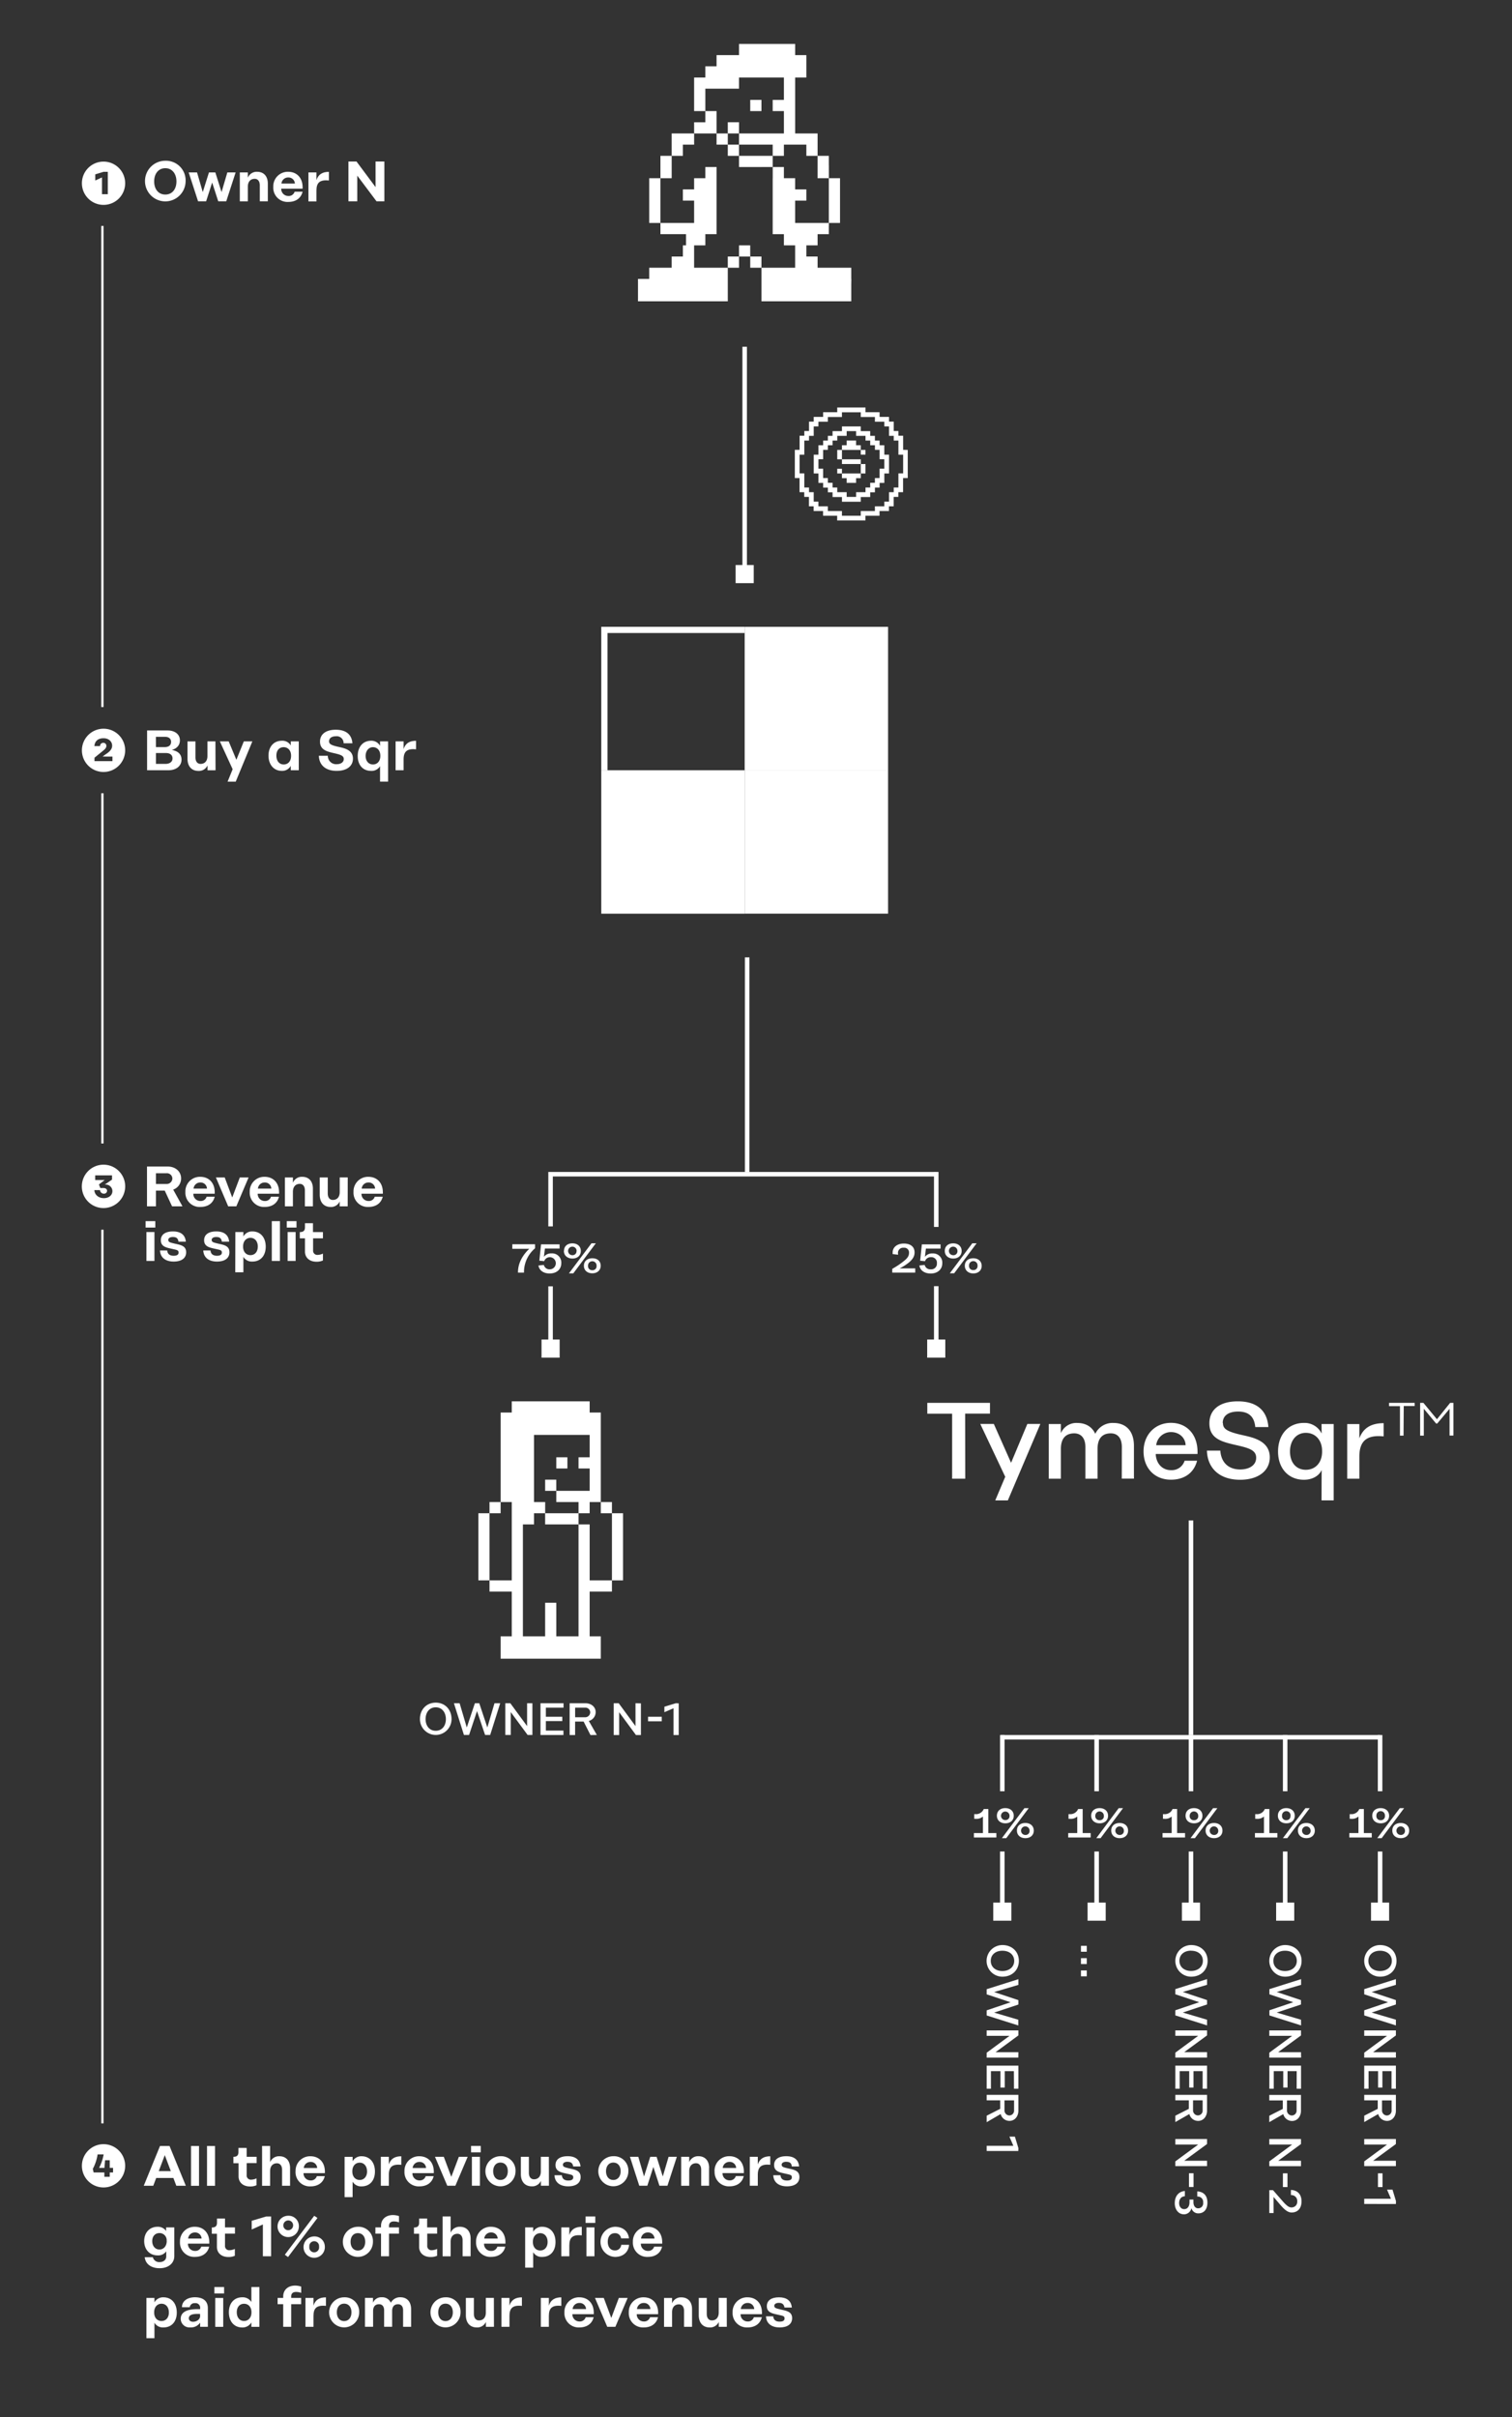 <svg id="Calque_1" data-name="Calque 1" xmlns="http://www.w3.org/2000/svg" viewBox="0 0 662 1058"><rect x="0" y="0" width="662" height="1058" fill="#333333" stroke="none"/><defs><style>.cls-1{fill:#fff;}.cls-2,.cls-3,.cls-4,.cls-5{fill:none;stroke:#fff;}.cls-2{stroke-width:2.72px;}.cls-3,.cls-4{stroke-width:1.98px;}.cls-4{stroke-miterlimit:50;}.cls-5{stroke-width:1px;}</style></defs><polygon class="cls-1" points="294.08 74.61 294.08 68.21 289.16 68.21 289.16 78 294.08 78 294.08 74.61"/><polygon class="cls-1" points="298.99 63.31 303.91 63.31 303.91 58.41 294.08 58.41 294.08 68.21 298.99 68.21 298.99 63.31"/><polygon class="cls-1" points="333.39 46.97 333.39 43.72 328.48 43.72 328.48 48.62 333.39 48.62 333.39 46.97"/><polygon class="cls-1" points="289.16 87.8 289.16 78 284.25 78 284.25 97.59 289.16 97.59 289.16 87.8"/><rect class="cls-1" x="318.65" y="53.51" width="4.92" height="4.9"/><polygon class="cls-1" points="323.56 73.1 323.56 73.11 333.42 73.11 333.42 73.1 338.31 73.1 338.31 68.21 323.56 68.21 323.56 73.1"/><polygon class="cls-1" points="308.82 117.18 303.9 117.18 303.9 107.39 308.82 107.39 308.82 102.49 313.73 102.49 313.73 73.1 308.82 73.1 308.82 78 303.9 78 303.9 82.9 298.99 82.9 298.99 87.8 303.9 87.8 303.9 97.59 289.16 97.59 289.16 102.49 300.37 102.49 300.37 107.39 298.99 107.39 298.99 112.28 294.08 112.28 294.08 117.18 284.25 117.18 284.25 122.08 279.33 122.08 279.33 131.87 318.65 131.87 318.65 117.18 308.82 117.18"/><polygon class="cls-1" points="328.48 112.28 328.48 112.28 328.48 117.18 333.39 117.18 333.39 112.28 328.48 112.28"/><polygon class="cls-1" points="323.56 19.23 323.56 24.13 313.73 24.13 313.73 29.03 308.82 29.03 308.82 33.93 303.9 33.93 303.9 48.62 308.82 48.62 308.82 53.52 303.9 53.52 303.9 58.41 313.73 58.41 313.73 48.62 308.82 48.62 308.82 38.82 323.56 38.82 323.56 33.93 343.22 33.93 343.22 43.72 338.31 43.72 338.31 48.62 343.22 48.62 343.22 58.41 323.56 58.41 323.56 63.31 318.65 63.31 318.65 58.41 313.73 58.41 313.73 63.31 318.65 63.31 318.65 68.21 323.56 68.21 323.56 63.31 338.31 63.31 338.31 68.21 343.22 68.21 343.22 63.31 353.05 63.31 353.05 68.21 357.96 68.21 357.96 78 362.88 78 362.88 97.59 348.13 97.59 348.13 87.8 353.05 87.8 353.05 82.9 348.13 82.9 348.13 78 343.22 78 343.22 73.1 338.33 73.1 338.33 78 338.31 78 338.31 102.49 343.22 102.49 343.22 107.39 348.13 107.39 348.13 117.18 333.39 117.18 333.39 131.87 372.71 131.87 372.71 124.55 372.75 122.12 372.71 122.12 372.71 117.18 357.97 117.18 357.97 112.28 353.05 112.28 353.05 107.39 357.97 107.39 357.97 102.49 362.88 102.49 362.88 99.01 362.9 99.01 362.9 97.59 367.79 97.59 367.79 78 362.9 78 362.9 72.3 362.88 72.3 362.88 68.21 357.97 68.21 357.97 58.41 348.14 58.41 348.14 33.93 353.05 33.93 353.05 24.13 348.14 24.13 348.14 19.23 323.56 19.23"/><rect class="cls-1" x="318.65" y="112.28" width="4.92" height="4.9"/><rect class="cls-1" x="323.56" y="107.39" width="4.91" height="4.9"/><rect class="cls-1" x="366.57" y="205.17" width="2.07" height="2.06"/><polygon class="cls-1" points="372.76 207.23 368.64 207.23 368.64 209.29 370.69 209.29 370.69 211.35 374.82 211.35 374.82 209.29 376.88 209.29 376.88 207.23 372.76 207.23"/><rect class="cls-1" x="376.87" y="203.11" width="2.06" height="4.12"/><polygon class="cls-1" points="370.69 203.1 376.88 203.1 376.88 201.04 368.64 201.04 368.64 203.1 370.69 203.1"/><polygon class="cls-1" points="366.57 198.99 366.57 201.04 368.64 201.04 368.64 196.92 366.57 196.92 366.57 198.99"/><polygon class="cls-1" points="374.82 194.87 374.82 192.81 370.69 192.81 370.69 194.87 368.64 194.87 368.64 196.92 376.88 196.92 376.88 194.87 374.82 194.87"/><rect class="cls-1" x="376.87" y="196.92" width="2.06" height="2.06"/><path class="cls-1" d="M395.42,201v6.19h-2.07v6.18H391.3v2.06h-2.07v4.12h-2.05v2.06h-4.12v2.06h-6.19v2.06h-8.24v-2.06h-6.18v-2.06h-4.12v-2.06h-2.06v-4.12h-2.06v-2.06h-2.06v-6.18h-2.06V199h2.06v-6.18h2.06v-2.06h2.06v-4.12h2.06v-2.06h4.12v-2.06h6.18v-2.06h8.24v2.06h6.19v2.06h4.12v2.06h2.05v4.12h2.07v2.06h2.05V199h2.07Zm0-4.12v-6.17h-2.07v-2.06H391.3v-4.12h-2.07v-2.06h-4.12v-2.06h-6.17v-2.06H366.57v2.06h-6.18v2.06h-4.12v2.06h-2.06v4.12h-2.06v2.06h-2.06v6.17H348v12.37h2.06v6.18h2.06v2.06h2.06v4.12h2.06v2.06h4.12v2.06h6.18v2.06h12.37v-2.06h6.17v-2.06h4.12v-2.06h2.07v-4.12h2.05v-2.06h2.07v-6.18h2.05V196.92Z"/><path class="cls-1" d="M387.18,201v4.13h-2.07v4.12h-2.05v2.06H381v2.06h-2.05v2.06h-4.12v2.06h-4.13v-2.06h-4.12v-2.06h-2.06v-2.06h-2.06v-2.06h-2.06v-4.12h-2.06V201h2.06v-4.12h2.06v-2h2.06v-2.06h2.06v-2.06h4.12v-2.06h4.13v2.06h4.12v2.06H381v2.06h2.07v2h2.05V201Zm0-4.12v-2h-2.07v-2.06h-2.05v-2.06H381v-2.06h-4.12v-2.06h-8.24v2.06h-4.12v2.06h-2.06v2.06h-2.06v2.06h-2.06V199h-2.06v8.24h2.06v4.12h2.06v2.06h2.06v2.06h2.06v2.06h4.12v2.06h8.24v-2.06H381v-2.06h2.07v-2.06h2.05v-2.06h2.07v-4.12h2.05V199h-2.05Z"/><path class="cls-1" d="M197.7,752.43a6.92,6.92,0,1,1-13.84,0c0-4.18,2.84-7.21,6.92-7.21S197.7,748.25,197.7,752.43Zm-11.36,0c0,3,1.74,5.1,4.44,5.1s4.44-2.12,4.44-5.1-1.74-5.17-4.44-5.17S186.34,749.4,186.34,752.43ZM219,745.48l-4.38,13.87h-2.24l-3.53-10.44-3.47,10.44h-2.26l-4.38-13.87h2.5l3.13,10.6,3.55-10.6h1.92l3.53,10.6,3.13-10.6Zm14.1,0v13.87H231l-7.38-10v10h-2.38V745.48h2.2l7.34,10v-10ZM239,747.4v4h7.19v1.89H239v4.16h7.69v1.92H236.64V745.48h10.09v1.92Zm19.53,12-3-5.9h-3.73v5.9h-2.4V745.48h6.9c2.61,0,4.5,1.64,4.5,3.88a4,4,0,0,1-3,3.87l3.51,6.12Zm-6.72-7.79h4.28a2.19,2.19,0,0,0,2.32-2.2,2.11,2.11,0,0,0-2.32-2h-4.28Zm28.8-6.08v13.87h-2.16l-7.37-10v10h-2.38V745.48h2.2l7.34,10v-10Zm9.13,5.86v2h-6v-2Zm7.43-5.86v13.87h-2.28V747.68l-4,1.72V747l5-1.52,0,0v0Z"/><path class="cls-1" d="M604.22,865.16a6.92,6.92,0,1,1,0-13.84c4.18,0,7.21,2.84,7.21,6.92S608.4,865.16,604.22,865.16Zm6.95,21.33-13.87-4.38v-2.24l10.44-3.53-10.44-3.47v-2.26l13.87-4.38v2.5l-10.6,3.13,10.6,3.55v1.92l-10.6,3.53,10.6,3.13Zm0,14.1H597.3v-2.17l10-7.37h-10v-2.38h13.87v2.2l-10,7.34h10Zm-1.92,5.91h-4v7.19h-1.89V906.5h-4.16v7.69H597.3V904.1h13.87v10.09h-1.92ZM597.3,926l5.91-3v-3.72H597.3v-2.4h13.87v6.9c0,2.61-1.64,4.5-3.88,4.5a4,4,0,0,1-3.87-3l-6.12,3.51Zm13.87,22.08H597.3V946l10-7.37h-10V936.2h13.87v2.2l-10,7.33h10Zm0,16.56H597.3v-2.28H609l-1.72-4h2.4l1.52,5,0,0h0ZM604.22,853.8c-3,0-5.1,1.74-5.1,4.44s2.12,4.44,5.1,4.44,5.17-1.75,5.17-4.44S607.25,853.8,604.22,853.8Zm1.09,103.44h-2v-6h2Zm-.22-37.93v4.28a2.19,2.19,0,0,0,2.2,2.32,2.11,2.11,0,0,0,2-2.32v-4.28Z"/><path class="cls-1" d="M562.66,865.16a6.92,6.92,0,1,1,0-13.84c4.18,0,7.21,2.84,7.21,6.92S566.84,865.16,562.66,865.16Zm7,21.33-13.88-4.38v-2.24l10.45-3.53-10.45-3.47v-2.26l13.88-4.38v2.5L559,871.86l10.61,3.55v1.92L559,880.86,569.62,884Zm0,14.09H555.74v-2.16l10-7.37h-10v-2.38h13.88v2.2l-10,7.33h10Zm-1.93,5.92h-4v7.19h-1.88V906.5h-4.16v7.69h-1.93V904.1h13.88v10.09h-1.93Zm-12,19.53,5.91-3v-3.72h-5.91v-2.4h13.88v6.9c0,2.61-1.65,4.5-3.89,4.5a3.94,3.94,0,0,1-3.86-3l-6.13,3.51Zm13.88,22.08H555.74V946l10-7.37h-10V936.2h13.88v2.2l-10,7.33h10Zm-12,20.49h-1.87v-10h1.63l0,0,4.32,4.94c1.82,2.06,2.77,2.61,3.74,2.61a2.46,2.46,0,0,0,2.54-2.67,2.56,2.56,0,0,0-2.77-2.72v-2.26c2.93.12,4.65,1.94,4.65,5s-1.68,4.87-4.34,4.87c-1.66,0-3.19-1.23-5.35-3.82l-2.57-3Zm5-114.8c-3,0-5.09,1.74-5.09,4.44s2.12,4.44,5.09,4.44,5.17-1.75,5.17-4.44S565.69,853.8,562.66,853.8Zm1.09,103.43h-2v-6h2Zm-.22-37.92v4.28a2.19,2.19,0,0,0,2.2,2.32,2.11,2.11,0,0,0,2-2.32v-4.28Z"/><path class="cls-1" d="M521.52,865.16a6.92,6.92,0,1,1,0-13.84c4.18,0,7.21,2.84,7.21,6.92S525.7,865.16,521.52,865.16Zm-3.17,104c-2.3,0-4-2-4-4.85,0-3.08,1.65-5.1,4.42-5.36v2.3c-1.58.1-2.51,1.25-2.51,3,0,1.54.91,2.65,2.18,2.65,1.5,0,2.36-1.19,2.36-3.05v-1.15h1.72v1.15c0,1.61.83,2.68,2,2.68a2.16,2.16,0,0,0,2.26-2.46,2.38,2.38,0,0,0-2.58-2.68v-2.26c3,.2,4.44,2,4.44,4.94s-1.52,4.68-4,4.68a3.05,3.05,0,0,1-3-2.32A3.33,3.33,0,0,1,518.35,969.17Zm10.13-82.68-13.88-4.38v-2.24l10.45-3.53-10.45-3.47v-2.26l13.88-4.38v2.5l-10.61,3.13,10.61,3.55v1.92l-10.61,3.53L528.48,884Zm0,14.09H514.6v-2.16l10-7.37h-10v-2.38h13.88v2.2l-10,7.33h10Zm-1.93,5.92h-4v7.19h-1.88V906.5h-4.17v7.69H514.6V904.1h13.88v10.09h-1.93ZM514.6,926l5.91-3v-3.72H514.6v-2.4h13.88v6.9c0,2.61-1.65,4.5-3.89,4.5a3.94,3.94,0,0,1-3.86-3l-6.13,3.51Zm13.88,22.08H514.6V946l10-7.37h-10V936.2h13.88v2.2l-10,7.33h10Zm-7-94.31c-3,0-5.09,1.74-5.09,4.44s2.12,4.44,5.09,4.44,5.17-1.75,5.17-4.44S524.55,853.8,521.52,853.8Zm1.09,103.43h-2v-6h2Zm-.22-37.92v4.28a2.19,2.19,0,0,0,2.2,2.32,2.11,2.11,0,0,0,2-2.32v-4.28Z"/><path class="cls-1" d="M475.82,851.66v2.58h-2.54v-2.58Z"/><path class="cls-1" d="M475.82,857.05v2.58h-2.54v-2.58Z"/><path class="cls-1" d="M475.82,862.42V865h-2.54v-2.58Z"/><path class="cls-1" d="M438.88,865.16a6.92,6.92,0,1,1,0-13.84c4.18,0,7.21,2.84,7.21,6.92S443.06,865.16,438.88,865.16Zm0-11.36c-3,0-5.09,1.74-5.09,4.44s2.12,4.44,5.09,4.44,5.17-1.75,5.17-4.44S441.91,853.8,438.88,853.8Z"/><path class="cls-1" d="M445.84,886.51,432,882.13v-2.24l10.45-3.53L432,872.89v-2.26l13.88-4.38v2.5l-10.61,3.13,10.61,3.55v1.92l-10.61,3.53L445.84,884Z"/><path class="cls-1" d="M445.84,900.59H432v-2.16l10-7.38H432v-2.38h13.88v2.2l-10,7.34h10Z"/><path class="cls-1" d="M443.91,906.5h-4v7.19h-1.88V906.5h-4.17v7.69H432V904.1h13.88v10.09h-1.93Z"/><path class="cls-1" d="M432,926l5.91-3v-3.72H432v-2.4h13.88v6.89c0,2.62-1.65,4.5-3.89,4.5a3.93,3.93,0,0,1-3.86-3L432,928.84Zm7.79-6.71v4.28a2.19,2.19,0,0,0,2.2,2.32,2.11,2.11,0,0,0,2-2.32v-4.28Z"/><path class="cls-1" d="M445.84,941.45H432v-2.28h11.68l-1.73-4h2.4l1.53,5,0,0h0Z"/><polyline class="cls-2" points="326.04 275.7 264.62 275.7 264.62 337.12"/><rect class="cls-1" x="326.04" y="274.35" width="62.79" height="62.78"/><rect class="cls-1" x="263.26" y="337.13" width="62.79" height="62.78"/><rect class="cls-1" x="326.04" y="337.11" width="62.79" height="62.78"/><path class="cls-1" d="M422.57,618.71h10.87V614H406v4.75h10.87V647.2h5.75Zm18.69,38,14.24-33.47h-5.7l-7.12,17-7.55-17H429.2l10.92,23.12-4.37,10.35Zm49.89-9.54h5.32V632.81c0-6.6-3.61-10-8.93-10a8.36,8.36,0,0,0-8,4.75c-1.42-3.13-4.22-4.75-7.88-4.75a7.33,7.33,0,0,0-7.17,4.46v-4h-5.31V647.2h5.31V634.14c0-4.23,1.85-6.79,5.84-6.79,2.9,0,4.89,2,4.89,6V647.2h5.32V634.14c0-4.23,1.81-6.79,5.79-6.79,2.95,0,4.85,2,4.85,6Zm15.07-14.63a6.48,6.48,0,0,1,6.51-5.74c3.61,0,6.31,2.56,6.36,5.74Zm-.14,3.85h18.23v-1c0-7.5-4.65-12.63-11.63-12.63s-12,5.22-12,12.49,4.79,12.39,12,12.39c5.55,0,10-2.71,11.44-8.31h-5.46a5.89,5.89,0,0,1-6,4.13c-3.61,0-6.36-2.66-6.65-6.88Zm29.27-13.58c0-3.23,2.56-5,6.74-5,4.56,0,7.07,2.13,7.5,6.79h5.75c-.58-7.65-5.51-11.26-13.39-11.26s-12.44,3.56-12.44,9.64c0,7,5.84,8.17,12.48,9.69,4.89,1.14,8,2.09,8,5.36s-3,5.13-7,5.13c-5,0-8.35-2.94-8.69-8.26h-5.88c.28,8,5.79,12.77,14.53,12.77,8.07,0,13-4,13-9.83,0-7.45-7.88-8.78-12.25-9.78-6.7-1.52-8.26-2.75-8.26-5.22m43.41,12.58c0,4.65-2.85,7.88-7.12,7.88s-6.93-3.23-6.93-8,2.75-8.17,6.93-8.17,7.12,3.18,7.12,7.93Zm-.24,21.27h5.32V623.27h-5.32l.05,4.08h-.05a8.28,8.28,0,0,0-7.69-4.56c-6.93,0-11.35,5.18-11.35,12.54,0,7.21,4.42,12.34,11.35,12.34,3.47,0,6.5-1.57,7.69-4.18h.05Zm27.19-28v-5.79c-5.18,0-8.88,1.9-10.63,6.64v-6.26h-5.32V647.2h5.32v-9.64c0-6.79,3.13-9.64,10.63-8.88m8.8-13.28h4.79V614H608.16v1.44h4.78v12.92h1.57Zm21.76,12.92V614h-1.44l-5.78,7.18L623.21,614h-1.43v14.36h1.61V616.58l5.39,6.48h.48l5.4-6.44v11.7Z"/><rect class="cls-1" x="243.56" y="637.83" width="4.87" height="4.9"/><rect class="cls-1" x="238.68" y="647.62" width="4.87" height="4.9"/><rect class="cls-1" x="214.32" y="657.42" width="4.87" height="4.9"/><rect class="cls-1" x="267.92" y="662.32" width="4.87" height="29.39"/><polygon class="cls-1" points="258.17 691.7 258.17 667.21 253.3 667.21 253.3 711.29 253.3 711.29 253.3 716.19 253.3 716.19 253.3 716.19 243.56 716.19 243.56 701.5 238.68 701.5 238.68 716.19 228.94 716.19 228.94 667.21 233.81 667.21 233.81 662.32 238.68 662.32 238.68 667.21 253.3 667.21 253.3 662.32 238.69 662.32 238.69 657.42 233.81 657.42 233.81 628.03 258.17 628.03 258.17 637.83 253.3 637.83 253.3 642.73 258.17 642.73 258.17 652.52 243.56 652.52 243.56 657.42 253.3 657.42 253.3 661.17 253.3 661.17 253.3 662.32 258.17 662.32 258.17 657.42 263.05 657.42 263.05 618.24 258.17 618.24 258.17 613.34 224.07 613.34 224.07 618.24 219.2 618.24 219.2 657.42 224.07 657.42 224.07 691.7 214.32 691.7 214.32 662.32 209.45 662.32 209.45 691.7 214.32 691.7 214.32 696.6 224.07 696.6 224.07 716.19 219.2 716.19 219.2 725.98 238.68 725.98 238.68 725.98 243.56 725.98 243.56 725.98 263.05 725.98 263.05 716.19 258.17 716.19 258.17 696.6 267.92 696.6 267.92 691.7 258.17 691.7"/><rect class="cls-1" x="263.05" y="657.42" width="4.87" height="4.9"/><line class="cls-3" x1="327.13" y1="419.03" x2="327.13" y2="512.93"/><line class="cls-4" x1="326.04" y1="151.77" x2="326.04" y2="251.26"/><rect class="cls-1" x="322.08" y="247.3" width="7.93" height="7.93"/><rect class="cls-1" x="237.1" y="586.29" width="7.93" height="7.93"/><line class="cls-3" x1="521.45" y1="665.47" x2="521.45" y2="759.38"/><line class="cls-4" x1="562.69" y1="759.38" x2="562.69" y2="784"/><rect class="cls-1" x="558.73" y="832.73" width="7.93" height="7.93"/><line class="cls-4" x1="521.45" y1="759.38" x2="521.45" y2="784"/><rect class="cls-1" x="517.49" y="832.73" width="7.93" height="7.93"/><line class="cls-4" x1="480.14" y1="759.38" x2="480.14" y2="784"/><rect class="cls-1" x="476.18" y="832.73" width="7.93" height="7.93"/><line class="cls-4" x1="438.84" y1="759.38" x2="438.84" y2="784"/><rect class="cls-1" x="434.88" y="832.73" width="7.93" height="7.93"/><line class="cls-4" x1="604.17" y1="760.37" x2="438.28" y2="760.37"/><line class="cls-4" x1="604.24" y1="784" x2="604.24" y2="759.38"/><line class="cls-4" x1="562.69" y1="810.38" x2="562.69" y2="835"/><line class="cls-4" x1="521.45" y1="810.38" x2="521.45" y2="835"/><line class="cls-4" x1="480.14" y1="810.38" x2="480.14" y2="835"/><line class="cls-4" x1="438.84" y1="810.38" x2="438.84" y2="835"/><line class="cls-4" x1="604.24" y1="835" x2="604.24" y2="810.38"/><rect class="cls-1" x="600.27" y="832.73" width="7.93" height="7.93"/><rect class="cls-1" x="405.95" y="586.29" width="7.93" height="7.93"/><path class="cls-1" d="M390.66,555.34a33.66,33.66,0,0,0,5.45-3.7c1.43-1.21,1.89-2.12,1.89-3.36a2.06,2.06,0,0,0-2.34-2.16,2.23,2.23,0,0,0-2.5,2.22,7,7,0,0,0,.07.82l-2.36-.25a4.2,4.2,0,0,1-.05-.77c.07-2.39,2.12-3.86,4.89-3.86,3,0,4.72,1.45,4.72,3.9,0,1.55-.68,2.82-2.31,4.25a21.17,21.17,0,0,1-4.25,2.72h6.85V557H390.66Zm11.86-1.45,2.32-.26a2.52,2.52,0,0,0,2.71,1.93,2.43,2.43,0,0,0,2.65-2.63,2.4,2.4,0,0,0-2.59-2.68A2.59,2.59,0,0,0,405,552l-2.13-.21.75-7.15h8.19v1.84h-6.42l-.43,3.63a3.89,3.89,0,0,1,3.33-1.5,4,4,0,0,1,4.27,4.29c0,2.66-2,4.5-5.11,4.5C404.71,557.38,402.86,556,402.52,553.89Zm11.14-6.41c0-2,1.47-3.29,3.68-3.29s3.7,1.32,3.7,3.34-1.52,3.31-3.68,3.31S413.64,549.53,413.66,547.48Zm5.54,0a1.87,1.87,0,1,0-1.84,1.9A1.73,1.73,0,0,0,419.2,547.53Zm6.5-3.32h1.9l-9.83,13.13h-1.91ZM422.43,554c0-2,1.47-3.28,3.68-3.28s3.7,1.32,3.7,3.34-1.52,3.3-3.68,3.3S422.42,556,422.43,554ZM428,554a1.87,1.87,0,1,0-3.73-.06,1.77,1.77,0,0,0,1.89,1.95A1.73,1.73,0,0,0,428,554Z"/><path class="cls-1" d="M226.79,556.81c0-3.74,1.82-7.26,4.93-10.22h-7.41v-2h9.95v1.77a13.65,13.65,0,0,0-4.84,10.18V557h-2.63Zm9-2.92,2.32-.26a2.53,2.53,0,0,0,2.72,1.93,2.66,2.66,0,0,0,.05-5.31,2.59,2.59,0,0,0-2.61,1.73l-2.13-.21.75-7.15H245v1.84h-6.42l-.43,3.63a3.9,3.9,0,0,1,3.33-1.5,4,4,0,0,1,4.27,4.29c0,2.66-2,4.5-5.11,4.5C237.93,557.38,236.08,556,235.74,553.89Zm11.14-6.41c0-2,1.47-3.29,3.68-3.29s3.7,1.32,3.7,3.34-1.52,3.31-3.68,3.31S246.86,549.53,246.88,547.48Zm5.54,0a1.87,1.87,0,1,0-1.84,1.9A1.73,1.73,0,0,0,252.42,547.53Zm6.5-3.32h1.9L251,557.34h-1.91ZM255.65,554c0-2,1.47-3.28,3.69-3.28S263,552,263,554s-1.51,3.3-3.68,3.3S255.64,556,255.65,554Zm5.54.06a1.87,1.87,0,1,0-3.73-.06,1.77,1.77,0,0,0,1.89,1.95A1.73,1.73,0,0,0,261.19,554Z"/><path class="cls-1" d="M436.24,802.3v1.93h-9.83V802.3h3.95v-7.24a4.26,4.26,0,0,1-3.16,1h-.66v-2.05H427a3.65,3.65,0,0,0,3.72-2.24h2V802.3Zm.23-7.63c0-2,1.46-3.29,3.68-3.29s3.7,1.33,3.7,3.35-1.52,3.3-3.68,3.3S436.45,796.73,436.47,794.67Zm5.54.06a1.87,1.87,0,1,0-1.84,1.89A1.74,1.74,0,0,0,442,794.73Zm6.5-3.33h1.89l-9.82,13.13h-1.92Zm-3.27,9.78c0-2,1.46-3.29,3.68-3.29s3.7,1.32,3.7,3.34-1.52,3.3-3.68,3.3S445.22,803.23,445.24,801.18Zm5.54.05a1.87,1.87,0,1,0-1.84,1.89A1.73,1.73,0,0,0,450.78,801.23Z"/><path class="cls-1" d="M477.53,802.3v1.93H467.7V802.3h3.95v-7.24a4.22,4.22,0,0,1-3.16,1h-.66v-2.05h.48a3.65,3.65,0,0,0,3.72-2.24h2V802.3Zm.23-7.63c0-2,1.47-3.29,3.68-3.29s3.7,1.33,3.7,3.35-1.52,3.3-3.68,3.3S477.74,796.73,477.76,794.67Zm5.54.06a1.87,1.87,0,1,0-3.74-.06,1.78,1.78,0,0,0,1.9,2A1.73,1.73,0,0,0,483.3,794.73Zm6.5-3.33h1.9l-9.83,13.13H480Zm-3.27,9.78c0-2,1.47-3.29,3.68-3.29s3.7,1.32,3.7,3.34-1.52,3.3-3.68,3.3S486.52,803.23,486.53,801.18Zm5.54.05a1.87,1.87,0,1,0-1.84,1.89A1.73,1.73,0,0,0,492.07,801.23Z"/><path class="cls-1" d="M518.85,802.3v1.93H509V802.3h4v-7.24a4.24,4.24,0,0,1-3.16,1h-.66v-2.05h.48a3.65,3.65,0,0,0,3.72-2.24h2V802.3Zm.23-7.63c0-2,1.46-3.29,3.68-3.29s3.7,1.33,3.7,3.35-1.52,3.3-3.68,3.3S519.06,796.73,519.08,794.67Zm5.54.06a1.87,1.87,0,1,0-3.74-.06,1.77,1.77,0,0,0,1.9,2A1.73,1.73,0,0,0,524.62,794.73Zm6.5-3.33H533l-9.83,13.13h-1.91Zm-3.27,9.78c0-2,1.47-3.29,3.68-3.29s3.7,1.32,3.7,3.34-1.52,3.3-3.68,3.3S527.83,803.23,527.85,801.18Zm5.54.05a1.87,1.87,0,1,0-1.84,1.89A1.73,1.73,0,0,0,533.39,801.23Z"/><path class="cls-1" d="M559.28,802.3v1.93h-9.83V802.3h3.95v-7.24a4.27,4.27,0,0,1-3.17,1h-.66v-2.05h.49a3.63,3.63,0,0,0,3.71-2.24h2V802.3Zm.22-7.63c0-2,1.47-3.29,3.68-3.29s3.7,1.33,3.7,3.35-1.52,3.3-3.68,3.3S559.49,796.73,559.5,794.67Zm5.54.06a1.87,1.87,0,1,0-3.73-.06,1.77,1.77,0,0,0,1.89,2A1.73,1.73,0,0,0,565,794.73Zm6.51-3.33h1.89l-9.83,13.13H561.7Zm-3.27,9.78c0-2,1.46-3.29,3.68-3.29s3.7,1.32,3.7,3.34-1.52,3.3-3.68,3.3S568.26,803.23,568.28,801.18Zm5.54.05a1.87,1.87,0,1,0-1.84,1.89A1.73,1.73,0,0,0,573.82,801.23Z"/><path class="cls-1" d="M600.6,802.3v1.93h-9.83V802.3h4v-7.24a4.27,4.27,0,0,1-3.17,1h-.66v-2.05h.49a3.63,3.63,0,0,0,3.71-2.24h2V802.3Zm.22-7.63c0-2,1.47-3.29,3.68-3.29s3.7,1.33,3.7,3.35-1.52,3.3-3.68,3.3S600.81,796.73,600.82,794.67Zm5.54.06a1.87,1.87,0,1,0-3.73-.06,1.77,1.77,0,0,0,1.89,2A1.73,1.73,0,0,0,606.36,794.73Zm6.51-3.33h1.89l-9.83,13.13H603Zm-3.27,9.78c0-2,1.46-3.29,3.68-3.29s3.7,1.32,3.7,3.34-1.52,3.3-3.68,3.3S609.58,803.23,609.6,801.18Zm5.54.05a1.87,1.87,0,1,0-1.84,1.89A1.73,1.73,0,0,0,615.14,801.23Z"/><path class="cls-1" d="M45.32,89.67a9.47,9.47,0,1,1,9.48-9.48A9.46,9.46,0,0,1,45.32,89.67Zm0-14.46-3.61,1.1V79l2.94-1.34V85h2.56V75.21Z"/><path class="cls-1" d="M81.26,79.42a8.89,8.89,0,1,1-8.88-9.06A8.6,8.6,0,0,1,81.26,79.42Zm-13.76,0c0,3.39,1.89,5.73,4.88,5.73s4.87-2.34,4.87-5.73-1.89-5.8-4.87-5.8S67.5,76,67.5,79.42Z"/><path class="cls-1" d="M103.17,75.46,99.06,88.11H95.55l-2.66-8.22-2.64,8.22H86.72L82.61,75.46h3.66l2.51,8.62,2.71-8.62h2.79L97,84.08l2.54-8.62Z"/><path class="cls-1" d="M117.26,80.34v7.77h-3.51v-7c0-1.77-.87-2.84-2.24-2.84-1.77,0-3,1.2-3,3.44v6.42H105V75.46h3.51V77.8a4.16,4.16,0,0,1,4.06-2.61C115.59,75.19,117.26,77.26,117.26,80.34Z"/><path class="cls-1" d="M119.65,81.79a6.36,6.36,0,0,1,6.5-6.6c3.8,0,6.34,2.64,6.34,6.77v.62h-9.36v.1a3.07,3.07,0,0,0,3.07,3.09A2.67,2.67,0,0,0,129,83.9h3.48c-.74,3.06-3.21,4.48-6.24,4.48A6.23,6.23,0,0,1,119.65,81.79Zm9.46-1.45a2.79,2.79,0,0,0-2.94-2.66,2.91,2.91,0,0,0-2.94,2.66Z"/><path class="cls-1" d="M144,75.22V79c-4.06-.42-5.45,1-5.45,4.4v4.76h-3.51V75.46h3.51v3.37C139.39,76.26,141.23,75.22,144,75.22Z"/><path class="cls-1" d="M168.29,70.69V88.11h-3.44l-8.43-11.23V88.11h-3.86V70.69h3.53l8.34,11.2V70.69Z"/><path class="cls-1" d="M45.32,337.88a9.47,9.47,0,1,1,9.48-9.49A9.47,9.47,0,0,1,45.32,337.88Zm-.4-6.75,1.24-.92c1.59-1,2.94-2.16,2.94-3.83,0-1.84-1.52-3.26-3.76-3.26-2.41,0-3.83,1.24-4,3.43h2.47a1.36,1.36,0,0,1,1.44-1.42,1.27,1.27,0,0,1,1.32,1.3c0,.89-.57,1.44-1.52,2.21l-3.68,3v1.5h7.86v-2Zm30.34-2.89c2.12-.64,3.51-2,3.51-4.23,0-2.53-2.11-4.3-5.37-4.3h-9v17.42h9.26c3.51,0,5.82-1.87,5.82-4.7C79.44,330,77.83,328.72,75.26,328.24Zm-7-5.74h4.08c1.54,0,2.56.82,2.56,2.19S74.07,327,72,327H68.27Zm4.21,11.84H68.27v-4.75h4.35c2.07,0,2.92,1.09,2.92,2.34C75.54,333.57,74.09,334.34,72.48,334.34Zm21.85-9.85H90.82v6.42c0,2.24-1.22,3.43-3,3.43-1.4,0-2.24-1.07-2.24-2.83v-7H82.09v7.56c0,3.41,1.89,5.35,4.77,5.35a4.13,4.13,0,0,0,4-2.41v2.14h3.51Zm12.43,0-3.26,8.06-3.36-8.06H96.26l5.6,12.19-2.22,5.45h3.56l7.29-17.64Zm16.65,12.91a4.27,4.27,0,0,0,3.91-2.21h0v1.94h3.5V324.49h-3.5v1.79h0a4.22,4.22,0,0,0-3.91-2.07c-3.61,0-5.84,2.69-5.84,6.52S119.8,337.4,123.41,337.4Zm.8-2.81c-1.87,0-3.19-1.47-3.19-3.86s1.32-3.7,3.19-3.7,3.24,1.44,3.24,3.68v.15C127.45,333.15,126.13,334.59,124.21,334.59Zm19.32-3.81H139.6c.15,4.28,3.18,6.62,7.79,6.62s7.14-2.19,7.14-5.37c0-4-4.11-4.63-6.52-5.18-3.14-.7-3.93-1.27-3.93-2.39,0-1.39,1.14-2.21,3-2.21a3,3,0,0,1,3.36,3.06h3.86c-.32-4.06-3.06-5.92-7.32-5.92s-6.87,1.94-6.87,5.2c0,3.83,3.41,4.43,6.75,5.2,2.26.55,3.66,1,3.66,2.41s-1.3,2.27-3.09,2.27A3.62,3.62,0,0,1,143.53,330.78Zm26.39,11.33V324.49h-3.51l0,1.94h0a4.32,4.32,0,0,0-3.93-2.22c-3.61,0-5.85,2.72-5.85,6.67s2.24,6.52,5.85,6.52a4.28,4.28,0,0,0,3.93-2.06h0l0,6.77Zm-6.62-7.52c-1.87,0-3.21-1.47-3.21-3.71s1.34-3.85,3.21-3.85,3.23,1.44,3.23,3.73v.15C166.51,333.15,165.19,334.59,163.3,334.59Zm13.42-6.74v-3.36h-3.51v12.64h3.51v-4.75c0-3.36,1.39-4.83,5.45-4.41v-3.73C179.38,324.24,177.54,325.28,176.72,327.85Z"/><path class="cls-1" d="M35.83,519.25a9.49,9.49,0,1,1,9.49,9.49A9.46,9.46,0,0,1,35.83,519.25Zm13.39,2.07a2.9,2.9,0,0,0-3.13-2.84h-.2l3.16-2.19v-1.86H41.68v2.06h4.16l-2.52,1.92.6,1.57h1.42c.95,0,1.54.52,1.54,1.22a1.29,1.29,0,0,1-1.41,1.24,1.63,1.63,0,0,1-1.67-1.54H41.31c.12,2.06,1.84,3.51,4.18,3.51C47.66,524.41,49.22,523.11,49.22,521.32Z"/><path class="cls-1" d="M75.34,528l-3.21-6.89H68.27V528H64.36V510.57h9.06c3.41,0,5.87,2.19,5.87,5.18a5.14,5.14,0,0,1-3.46,4.92L79.89,528Zm-7.07-9.81h4.6a2.43,2.43,0,0,0,2.59-2.43,2.36,2.36,0,0,0-2.59-2.25h-4.6Z"/><path class="cls-1" d="M81.17,521.67a6.36,6.36,0,0,1,6.49-6.6c3.81,0,6.35,2.64,6.35,6.77v.62H84.65v.1a3.06,3.06,0,0,0,3.06,3.09,2.67,2.67,0,0,0,2.76-1.87H94c-.75,3.06-3.21,4.48-6.25,4.48A6.23,6.23,0,0,1,81.17,521.67Zm9.45-1.45a2.78,2.78,0,0,0-2.93-2.66,2.91,2.91,0,0,0-2.94,2.66Z"/><path class="cls-1" d="M108.84,515.35,103.47,528H99.91l-5.38-12.64h3.86l3.29,8.76,3.31-8.76Z"/><path class="cls-1" d="M109.34,521.67a6.36,6.36,0,0,1,6.5-6.6c3.81,0,6.35,2.64,6.35,6.77v.62h-9.36v.1a3.06,3.06,0,0,0,3.06,3.09,2.67,2.67,0,0,0,2.76-1.87h3.49c-.75,3.06-3.21,4.48-6.25,4.48A6.24,6.24,0,0,1,109.34,521.67Zm9.46-1.45a2.78,2.78,0,0,0-2.93-2.66,2.91,2.91,0,0,0-2.94,2.66Z"/><path class="cls-1" d="M137,520.22V528h-3.51v-7c0-1.77-.87-2.84-2.24-2.84-1.77,0-3,1.2-3,3.44V528h-3.51V515.35h3.51v2.34a4.15,4.15,0,0,1,4.06-2.62C135.33,515.07,137,517.14,137,520.22Z"/><path class="cls-1" d="M152.23,528h-3.51v-2.14a4.12,4.12,0,0,1-3.95,2.41c-2.89,0-4.78-1.94-4.78-5.35v-7.56h3.51v7c0,1.76.84,2.83,2.24,2.83,1.76,0,3-1.19,3-3.43v-6.42h3.51Z"/><path class="cls-1" d="M154.78,521.67a6.36,6.36,0,0,1,6.49-6.6c3.81,0,6.35,2.64,6.35,6.77v.62h-9.36v.1a3.06,3.06,0,0,0,3.06,3.09,2.67,2.67,0,0,0,2.76-1.87h3.49c-.75,3.06-3.21,4.48-6.25,4.48A6.23,6.23,0,0,1,154.78,521.67Zm9.45-1.45a2.78,2.78,0,0,0-2.94-2.66,2.91,2.91,0,0,0-2.93,2.66Z"/><path class="cls-1" d="M63.74,534.47H68v2.81H63.74Zm.37,4.77h3.51v12.65H64.11Zm11.57,2.17c-1.22,0-2,.52-2,1.27,0,1,.82,1.14,2.76,1.62,2.59.59,5.06.92,5.06,3.8,0,2.62-2.07,4.06-5.45,4.06s-5.83-1.57-6-4.85h3.16c.15,1.59,1.14,2.31,2.84,2.31,1.14,0,2.14-.3,2.14-1.39s-.68-1.12-2.94-1.64-4.83-.9-4.83-3.74c0-2.59,2.09-3.88,5.33-3.88s5.32,1.39,5.62,4.48H78.14C77.94,542,77.22,541.41,75.68,541.41Zm19,0c-1.22,0-2,.52-2,1.27,0,1,.83,1.14,2.77,1.62,2.59.59,5,.92,5,3.8,0,2.62-2.07,4.06-5.45,4.06s-5.82-1.57-6-4.85h3.16c.15,1.59,1.15,2.31,2.84,2.31,1.14,0,2.14-.3,2.14-1.39s-.67-1.12-2.94-1.64-4.83-.9-4.83-3.74c0-2.59,2.1-3.88,5.33-3.88s5.33,1.39,5.63,4.48H97.13C96.94,542,96.21,541.41,94.67,541.41Zm8.37-2.17h3.51l0,1.94h0a4.33,4.33,0,0,1,3.93-2.21c3.61,0,5.85,2.71,5.85,6.67s-2.24,6.52-5.85,6.52a4.25,4.25,0,0,1-3.93-2.07h0l0,6.77H103Zm9.83,6.4c0-2.39-1.35-3.86-3.21-3.86s-3.24,1.45-3.24,3.74v.14c0,2.24,1.34,3.69,3.24,3.69S112.87,547.88,112.87,545.64Zm9.68-11.17v17.42H119V534.47Zm3,0h4.26v2.81h-4.26Zm.37,4.77h3.51v12.65h-3.51ZM137.08,542v5.25a1.84,1.84,0,0,0,2,2,5.88,5.88,0,0,0,2.31-.57v3a6.56,6.56,0,0,1-2.86.55c-3,0-5-1.77-5-4.43V542h-2.27v-2.74h.05c1.52,0,2.22-.62,2.22-2.09v-1.79h3.5v3.88h4.36V542Z"/><path class="cls-1" d="M45.32,957.41a9.47,9.47,0,1,1,9.48-9.48A9.46,9.46,0,0,1,45.32,957.41Zm4.18-8.56H48.05v-3.36H46l-.27,3.36H43.38a20.64,20.64,0,0,0,2-5.9H42.73a19.6,19.6,0,0,1-2.09,6.32l.35,1.57h4.7v1.89h2.36v-1.89H49.5Z"/><path class="cls-1" d="M75.91,953.26H68.39l-1.29,3.41H62.94l7.12-17.42h4.16l7.14,17.42H77.2Zm-1.12-3-2.64-7-2.64,7Zm12.35-11v17.42H83.63V939.25Zm7,0v17.42h-3.5V939.25ZM108,946.76V952a1.83,1.83,0,0,0,2,2,6,6,0,0,0,2.32-.57v3a6.6,6.6,0,0,1-2.87.55c-3,0-5-1.77-5-4.43v-5.75h-2.26V944h0c1.51,0,2.21-.62,2.21-2.09v-1.79H108V944h4.36v2.74Zm19,2.14v7.77h-3.5v-7c0-1.77-.88-2.84-2.24-2.84-1.77,0-3,1.2-3,3.44v6.42h-3.51V939.25h3.51v7.11a4.16,4.16,0,0,1,4.06-2.61C125.33,943.75,127,945.82,127,948.9Zm2.41,1.44a6.36,6.36,0,0,1,6.5-6.59c3.8,0,6.34,2.64,6.34,6.77v.62h-9.36v.1a3.07,3.07,0,0,0,3.07,3.09,2.69,2.69,0,0,0,2.76-1.87h3.48c-.74,3.06-3.21,4.48-6.24,4.48A6.23,6.23,0,0,1,129.4,950.34Zm9.46-1.44a2.79,2.79,0,0,0-2.94-2.66A2.91,2.91,0,0,0,133,948.9Zm12-4.88h3.51l0,1.94h0a4.33,4.33,0,0,1,3.93-2.21c3.61,0,5.85,2.71,5.85,6.67s-2.24,6.52-5.85,6.52a4.26,4.26,0,0,1-3.93-2.07h0l0,6.77h-3.51Zm9.83,6.4c0-2.39-1.34-3.86-3.21-3.86s-3.23,1.45-3.23,3.74v.14c0,2.24,1.34,3.69,3.23,3.69S160.71,952.66,160.71,950.42Zm15-6.65v3.74c-4.06-.43-5.45,1-5.45,4.4v4.76h-3.51V944h3.51v3.36C171.07,944.82,172.91,943.77,175.7,943.77Zm1.39,6.57a6.35,6.35,0,0,1,6.49-6.59c3.81,0,6.35,2.64,6.35,6.77v.62h-9.36v.1a3.06,3.06,0,0,0,3.06,3.09,2.67,2.67,0,0,0,2.76-1.87h3.49c-.75,3.06-3.21,4.48-6.25,4.48A6.23,6.23,0,0,1,177.09,950.34Zm9.45-1.44a2.78,2.78,0,0,0-2.93-2.66,2.91,2.91,0,0,0-2.94,2.66ZM204.76,944l-5.38,12.65h-3.55L190.45,944h3.86l3.28,8.76L200.9,944Zm1.48-4.77h4.25v2.81h-4.25Zm.37,4.77h3.51v12.65h-3.51Zm19.1,6.3a6.59,6.59,0,1,1-6.6-6.57A6.29,6.29,0,0,1,225.71,950.32Zm-9.78,0c0,2.24,1.19,3.83,3.18,3.83s3.22-1.59,3.22-3.83-1.2-3.78-3.22-3.78S215.93,948.13,215.93,950.32Zm24.41,6.35h-3.51v-2.14a4.14,4.14,0,0,1-4,2.41c-2.89,0-4.78-1.94-4.78-5.35V944h3.51v7c0,1.77.85,2.84,2.24,2.84,1.77,0,3-1.2,3-3.44V944h3.51Zm8.12-10.48c-1.22,0-2,.52-2,1.27,0,1,.82,1.14,2.76,1.62,2.59.59,5,.92,5,3.8,0,2.62-2.06,4.06-5.45,4.06s-5.82-1.57-6-4.85H246c.15,1.59,1.15,2.31,2.84,2.31,1.15,0,2.14-.3,2.14-1.39s-.67-1.12-2.94-1.64-4.82-.9-4.82-3.74c0-2.59,2.09-3.88,5.32-3.88s5.33,1.39,5.63,4.48h-3.21C250.73,946.79,250,946.19,248.46,946.19Zm26.66,4.13a6.58,6.58,0,1,1-6.59-6.57A6.29,6.29,0,0,1,275.12,950.32Zm-9.78,0c0,2.24,1.2,3.83,3.19,3.83s3.21-1.59,3.21-3.83-1.2-3.78-3.21-3.78S265.34,948.13,265.34,950.32Zm31-6.3-4.11,12.65h-3.51l-2.66-8.22-2.64,8.22h-3.53L275.81,944h3.66l2.51,8.61,2.71-8.61h2.79l2.71,8.61,2.54-8.61Zm14.11,4.88v7.77H307v-7c0-1.77-.87-2.84-2.24-2.84-1.77,0-3,1.2-3,3.44v6.42h-3.51V944h3.51v2.34a4.16,4.16,0,0,1,4.06-2.61C308.81,943.75,310.48,945.82,310.48,948.9Zm2.4,1.44a6.36,6.36,0,0,1,6.5-6.59c3.8,0,6.34,2.64,6.34,6.77v.62h-9.35v.1a3.06,3.06,0,0,0,3.06,3.09,2.67,2.67,0,0,0,2.76-1.87h3.48c-.74,3.06-3.21,4.48-6.24,4.48A6.23,6.23,0,0,1,312.88,950.34Zm9.46-1.44a2.79,2.79,0,0,0-2.94-2.66,2.89,2.89,0,0,0-2.93,2.66Zm14.93-5.13v3.74c-4-.43-5.45,1-5.45,4.4v4.76h-3.51V944h3.51v3.36C332.64,944.82,334.48,943.77,337.27,943.77Zm7,2.42c-1.22,0-2,.52-2,1.27,0,1,.82,1.14,2.77,1.62,2.58.59,5,.92,5,3.8,0,2.62-2.07,4.06-5.45,4.06s-5.83-1.57-6-4.85h3.16c.15,1.59,1.14,2.31,2.84,2.31,1.14,0,2.14-.3,2.14-1.39s-.67-1.12-2.94-1.64-4.83-.9-4.83-3.74c0-2.59,2.09-3.88,5.33-3.88s5.32,1.39,5.62,4.48h-3.21C346.55,946.79,345.83,946.19,344.29,946.19Z"/><path class="cls-1" d="M76.31,974.89v12.57c0,3.19-2.67,5.3-6.42,5.3-3.56,0-6.2-1.72-6.52-4.83h3.55a2.82,2.82,0,0,0,3,2.14c1.61,0,2.86-.94,2.86-2.41v-2.29h0A4.27,4.27,0,0,1,69,987.14c-3.53,0-5.87-2.59-5.87-6.28s2.36-6.24,5.85-6.24a4.34,4.34,0,0,1,3.75,1.84h0v-1.57Zm-3.34,6v-.15a3.11,3.11,0,0,0-3.16-3.36c-1.91,0-3.16,1.42-3.16,3.51s1.25,3.68,3.16,3.68S73,983,73,980.84Z"/><path class="cls-1" d="M78.8,981.21a6.35,6.35,0,0,1,6.49-6.59c3.81,0,6.35,2.64,6.35,6.77V982H82.28v.1a3.06,3.06,0,0,0,3.07,3.08,2.68,2.68,0,0,0,2.76-1.86h3.48c-.74,3.06-3.21,4.48-6.24,4.48A6.23,6.23,0,0,1,78.8,981.21Zm9.46-1.44a2.79,2.79,0,0,0-2.94-2.66,2.91,2.91,0,0,0-2.94,2.66Z"/><path class="cls-1" d="M98.51,977.63v5.25a1.83,1.83,0,0,0,2,2,5.8,5.8,0,0,0,2.32-.58v3a6.56,6.56,0,0,1-2.86.55c-3,0-5-1.77-5-4.43v-5.75H92.74v-2.74h.05c1.52,0,2.21-.62,2.21-2.09V971h3.51v3.88h4.36v2.74Z"/><path class="cls-1" d="M118.7,970.11v17.42h-3.61V973.6l-4.88,2.21V972l6.28-1.87Z"/><path class="cls-1" d="M130.85,974.27a4.67,4.67,0,1,1-4.68-4.48A4.49,4.49,0,0,1,130.85,974.27Zm-6.79,0a2.15,2.15,0,1,0,2.11-2.44A2.19,2.19,0,0,0,124.06,974.27ZM139,970.76l-12.89,17.1-1.4-1,12.87-17.05Zm3.23,12.57a4.67,4.67,0,1,1-4.65-4.48A4.48,4.48,0,0,1,142.22,983.33Zm-6.79,0a2.15,2.15,0,1,0,4.25,0,2.14,2.14,0,1,0-4.25,0Z"/><path class="cls-1" d="M163.29,981.19a6.59,6.59,0,1,1-6.6-6.57A6.29,6.29,0,0,1,163.29,981.19Zm-9.79,0c0,2.24,1.2,3.83,3.19,3.83s3.21-1.59,3.21-3.83-1.19-3.78-3.21-3.78S153.5,979,153.5,981.19Z"/><path class="cls-1" d="M170.33,974.24v.65h4.36v2.74h-4.36v9.9h-3.51v-9.9h-2.46v-2.74h2.46v-.65c0-2.88,2.12-4.75,5.23-4.75a8.65,8.65,0,0,1,2.64.45v2.74a6.57,6.57,0,0,0-2.22-.4C171.1,972.28,170.33,972.93,170.33,974.24Z"/><path class="cls-1" d="M187.06,977.63v5.25a1.83,1.83,0,0,0,2,2,5.84,5.84,0,0,0,2.32-.58v3a6.6,6.6,0,0,1-2.87.55c-3,0-5-1.77-5-4.43v-5.75h-2.26v-2.74h.05c1.51,0,2.21-.62,2.21-2.09V971h3.51v3.88h4.36v2.74Z"/><path class="cls-1" d="M206.05,979.77v7.76h-3.51v-7c0-1.77-.87-2.84-2.24-2.84-1.76,0-3,1.19-3,3.43v6.42h-3.51V970.11h3.51v7.12a4.15,4.15,0,0,1,4.05-2.61C204.38,974.62,206.05,976.68,206.05,979.77Z"/><path class="cls-1" d="M208.44,981.21a6.36,6.36,0,0,1,6.5-6.59c3.81,0,6.35,2.64,6.35,6.77V982h-9.36v.1a3,3,0,0,0,3.06,3.08,2.66,2.66,0,0,0,2.76-1.86h3.49c-.75,3.06-3.21,4.48-6.25,4.48A6.24,6.24,0,0,1,208.44,981.21Zm9.46-1.44a2.78,2.78,0,0,0-2.94-2.66,2.9,2.9,0,0,0-2.93,2.66Z"/><path class="cls-1" d="M229.93,974.89h3.51l0,1.94h0a4.31,4.31,0,0,1,3.93-2.21c3.61,0,5.85,2.71,5.85,6.67s-2.24,6.52-5.85,6.52a4.25,4.25,0,0,1-3.93-2.07h0l0,6.77h-3.51Zm9.83,6.4c0-2.39-1.35-3.86-3.21-3.86s-3.24,1.44-3.24,3.73v.15c0,2.24,1.35,3.69,3.24,3.69S239.76,983.53,239.76,981.29Z"/><path class="cls-1" d="M254.72,974.64v3.74c-4.06-.43-5.45,1-5.45,4.4v4.75h-3.51V974.89h3.51v3.36C250.09,975.69,251.93,974.64,254.72,974.64Z"/><path class="cls-1" d="M256.39,970.11h4.25v2.82h-4.25Zm.37,4.78h3.51v12.64h-3.51Z"/><path class="cls-1" d="M269.26,987.81a6.6,6.6,0,0,1,0-13.19c3.41,0,5.77,1.91,6.12,5.07h-3.46a2.55,2.55,0,0,0-2.71-2.26c-2,0-3.11,1.54-3.11,3.76s1.14,3.78,3.11,3.78a2.64,2.64,0,0,0,2.78-2.46h3.44C275.16,985.74,272.79,987.81,269.26,987.81Z"/><path class="cls-1" d="M277.1,981.21a6.36,6.36,0,0,1,6.5-6.59c3.8,0,6.34,2.64,6.34,6.77V982h-9.36v.1a3.06,3.06,0,0,0,3.07,3.08,2.66,2.66,0,0,0,2.76-1.86h3.48c-.74,3.06-3.21,4.48-6.24,4.48A6.23,6.23,0,0,1,277.1,981.21Zm9.46-1.44a2.79,2.79,0,0,0-2.94-2.66,2.91,2.91,0,0,0-2.94,2.66Z"/><path class="cls-1" d="M64.11,1005.76h3.51l0,1.94h0a4.31,4.31,0,0,1,3.93-2.21c3.61,0,5.85,2.71,5.85,6.67s-2.24,6.52-5.85,6.52a4.28,4.28,0,0,1-3.93-2.07h0l0,6.77H64.11Zm9.83,6.4c0-2.39-1.34-3.86-3.21-3.86s-3.23,1.44-3.23,3.73v.15c0,2.24,1.34,3.68,3.23,3.68S73.94,1014.4,73.94,1012.16Z"/><path class="cls-1" d="M91,1010.24v8.16H87.63v-1.74h-.07a4.82,4.82,0,0,1-4.31,2,3.81,3.81,0,0,1-4.13-3.74c0-2.54,2-4.25,7.27-4.25h1.24v-.48a2,2,0,0,0-2.28-2.14,2.07,2.07,0,0,0-2.27,1.77H79.67c0-2.74,2.46-4.35,5.68-4.35C89.05,1005.49,91,1007.2,91,1010.24Zm-3.41,3.38v-.87H86.42c-2.87,0-3.74.82-3.74,1.94,0,.88.75,1.5,1.82,1.5C86.32,1016.19,87.63,1015,87.63,1013.62Z"/><path class="cls-1" d="M93.86,1001h4.26v2.81H93.86Zm.37,4.78h3.51v12.64H94.23Z"/><path class="cls-1" d="M100.21,1012c0-3.84,2.24-6.52,5.85-6.52a4.48,4.48,0,0,1,4,2.06h0V1001h3.51v17.42h-3.51v-1.94h0a4.48,4.48,0,0,1-4,2.22C102.45,1018.68,100.21,1016,100.21,1012Zm3.46,0c0,2.39,1.32,3.85,3.18,3.85s3.24-1.44,3.24-3.73V1012c0-2.24-1.32-3.68-3.24-3.68S103.67,1009.77,103.67,1012Z"/><path class="cls-1" d="M127.49,1005.11v.65h4.36v2.74h-4.36v9.9H124v-9.9h-2.46v-2.74H124v-.65c0-2.88,2.12-4.75,5.23-4.75a8.41,8.41,0,0,1,2.64.45v2.73a6.75,6.75,0,0,0-2.22-.39C128.26,1003.15,127.49,1003.79,127.49,1005.11Z"/><path class="cls-1" d="M142.7,1005.51v3.73c-4.06-.42-5.45,1-5.45,4.41v4.75h-3.51v-12.64h3.51v3.36C138.07,1006.56,139.91,1005.51,142.7,1005.51Z"/><path class="cls-1" d="M157.26,1012.06a6.58,6.58,0,1,1-6.59-6.57A6.29,6.29,0,0,1,157.26,1012.06Zm-9.78,0c0,2.24,1.19,3.83,3.19,3.83s3.21-1.59,3.21-3.83-1.2-3.79-3.21-3.79S147.48,1009.87,147.48,1012.06Z"/><path class="cls-1" d="M180,1010.76v7.64h-3.51v-7.21c0-1.75-.87-2.67-2.19-2.67-1.72,0-2.61,1.07-2.61,3v6.87h-3.51v-7.21c0-1.75-.9-2.67-2.22-2.67-1.69,0-2.61,1.07-2.61,3v6.87H159.8v-12.64h3.51v2.12a3.9,3.9,0,0,1,3.81-2.39,4.06,4.06,0,0,1,4,2.41,4.5,4.5,0,0,1,4.23-2.41C178.07,1005.49,180,1007.25,180,1010.76Z"/><path class="cls-1" d="M201.64,1012.06a6.58,6.58,0,1,1-6.59-6.57A6.29,6.29,0,0,1,201.64,1012.06Zm-9.77,0c0,2.24,1.19,3.83,3.18,3.83s3.21-1.59,3.21-3.83-1.19-3.79-3.21-3.79S191.87,1009.87,191.87,1012.06Z"/><path class="cls-1" d="M216.26,1018.4h-3.51v-2.14a4.15,4.15,0,0,1-4,2.42c-2.89,0-4.78-1.94-4.78-5.35v-7.57h3.51v7c0,1.76.85,2.84,2.24,2.84,1.77,0,3-1.2,3-3.44v-6.42h3.51Z"/><path class="cls-1" d="M228.51,1005.51v3.73c-4.06-.42-5.45,1-5.45,4.41v4.75h-3.51v-12.64h3.51v3.36C223.88,1006.56,225.72,1005.51,228.51,1005.51Z"/><path class="cls-1" d="M245.76,1005.51v3.73c-4.06-.42-5.45,1-5.45,4.41v4.75H236.8v-12.64h3.51v3.36C241.13,1006.56,243,1005.51,245.76,1005.51Z"/><path class="cls-1" d="M247.13,1012.08a6.35,6.35,0,0,1,6.49-6.59c3.81,0,6.35,2.63,6.35,6.76v.63h-9.36v.1a3.07,3.07,0,0,0,3.06,3.08,2.68,2.68,0,0,0,2.77-1.86h3.48c-.75,3.06-3.21,4.48-6.25,4.48A6.23,6.23,0,0,1,247.13,1012.08Zm9.46-1.44a2.79,2.79,0,0,0-2.94-2.67,2.91,2.91,0,0,0-2.94,2.67Z"/><path class="cls-1" d="M274.81,1005.76l-5.38,12.64h-3.56l-5.37-12.64h3.85l3.29,8.76,3.31-8.76Z"/><path class="cls-1" d="M275.31,1012.08a6.35,6.35,0,0,1,6.49-6.59c3.81,0,6.35,2.63,6.35,6.76v.63h-9.36v.1a3.07,3.07,0,0,0,3.06,3.08,2.68,2.68,0,0,0,2.77-1.86h3.48c-.75,3.06-3.21,4.48-6.25,4.48A6.23,6.23,0,0,1,275.31,1012.08Zm9.45-1.44a2.78,2.78,0,0,0-2.93-2.67,2.91,2.91,0,0,0-2.94,2.67Z"/><path class="cls-1" d="M303,1010.64v7.76h-3.51v-7c0-1.76-.87-2.83-2.24-2.83-1.76,0-3,1.19-3,3.43v6.42h-3.51v-12.64h3.51v2.34a4.14,4.14,0,0,1,4-2.61C301.29,1005.49,303,1007.55,303,1010.64Z"/><path class="cls-1" d="M318.22,1018.4h-3.51v-2.14a4.14,4.14,0,0,1-4,2.42c-2.88,0-4.77-1.94-4.77-5.35v-7.57h3.5v7c0,1.76.85,2.84,2.24,2.84,1.77,0,3-1.2,3-3.44v-6.42h3.51Z"/><path class="cls-1" d="M320.76,1012.08a6.35,6.35,0,0,1,6.5-6.59c3.81,0,6.34,2.63,6.34,6.76v.63h-9.35v.1a3.05,3.05,0,0,0,3.06,3.08,2.66,2.66,0,0,0,2.76-1.86h3.48c-.74,3.06-3.21,4.48-6.24,4.48A6.24,6.24,0,0,1,320.76,1012.08Zm9.46-1.44a2.78,2.78,0,0,0-2.94-2.67,2.9,2.9,0,0,0-2.93,2.67Z"/><path class="cls-1" d="M341,1007.92c-1.22,0-2,.53-2,1.27,0,1,.82,1.15,2.77,1.62,2.58.6,5.05.92,5.05,3.81,0,2.61-2.07,4.06-5.45,4.06s-5.83-1.57-6-4.86h3.16c.15,1.6,1.15,2.32,2.84,2.32,1.14,0,2.14-.3,2.14-1.4s-.67-1.12-2.94-1.64-4.83-.89-4.83-3.73c0-2.59,2.09-3.88,5.33-3.88s5.33,1.39,5.62,4.48h-3.21C343.21,1008.52,342.49,1007.92,341,1007.92Z"/><line class="cls-5" x1="44.84" y1="98.89" x2="44.84" y2="309.46"/><line class="cls-5" x1="44.84" y1="347.2" x2="44.84" y2="500.48"/><line class="cls-5" x1="44.84" y1="538.22" x2="44.84" y2="929.36"/><line class="cls-4" x1="241.06" y1="563.01" x2="241.06" y2="590.26"/><polyline class="cls-4" points="409.85 513.93 241.06 513.93 241.06 536.78"/><line class="cls-4" x1="409.92" y1="512.93" x2="409.92" y2="537"/><line class="cls-4" x1="409.92" y1="562.93" x2="409.92" y2="587"/></svg>